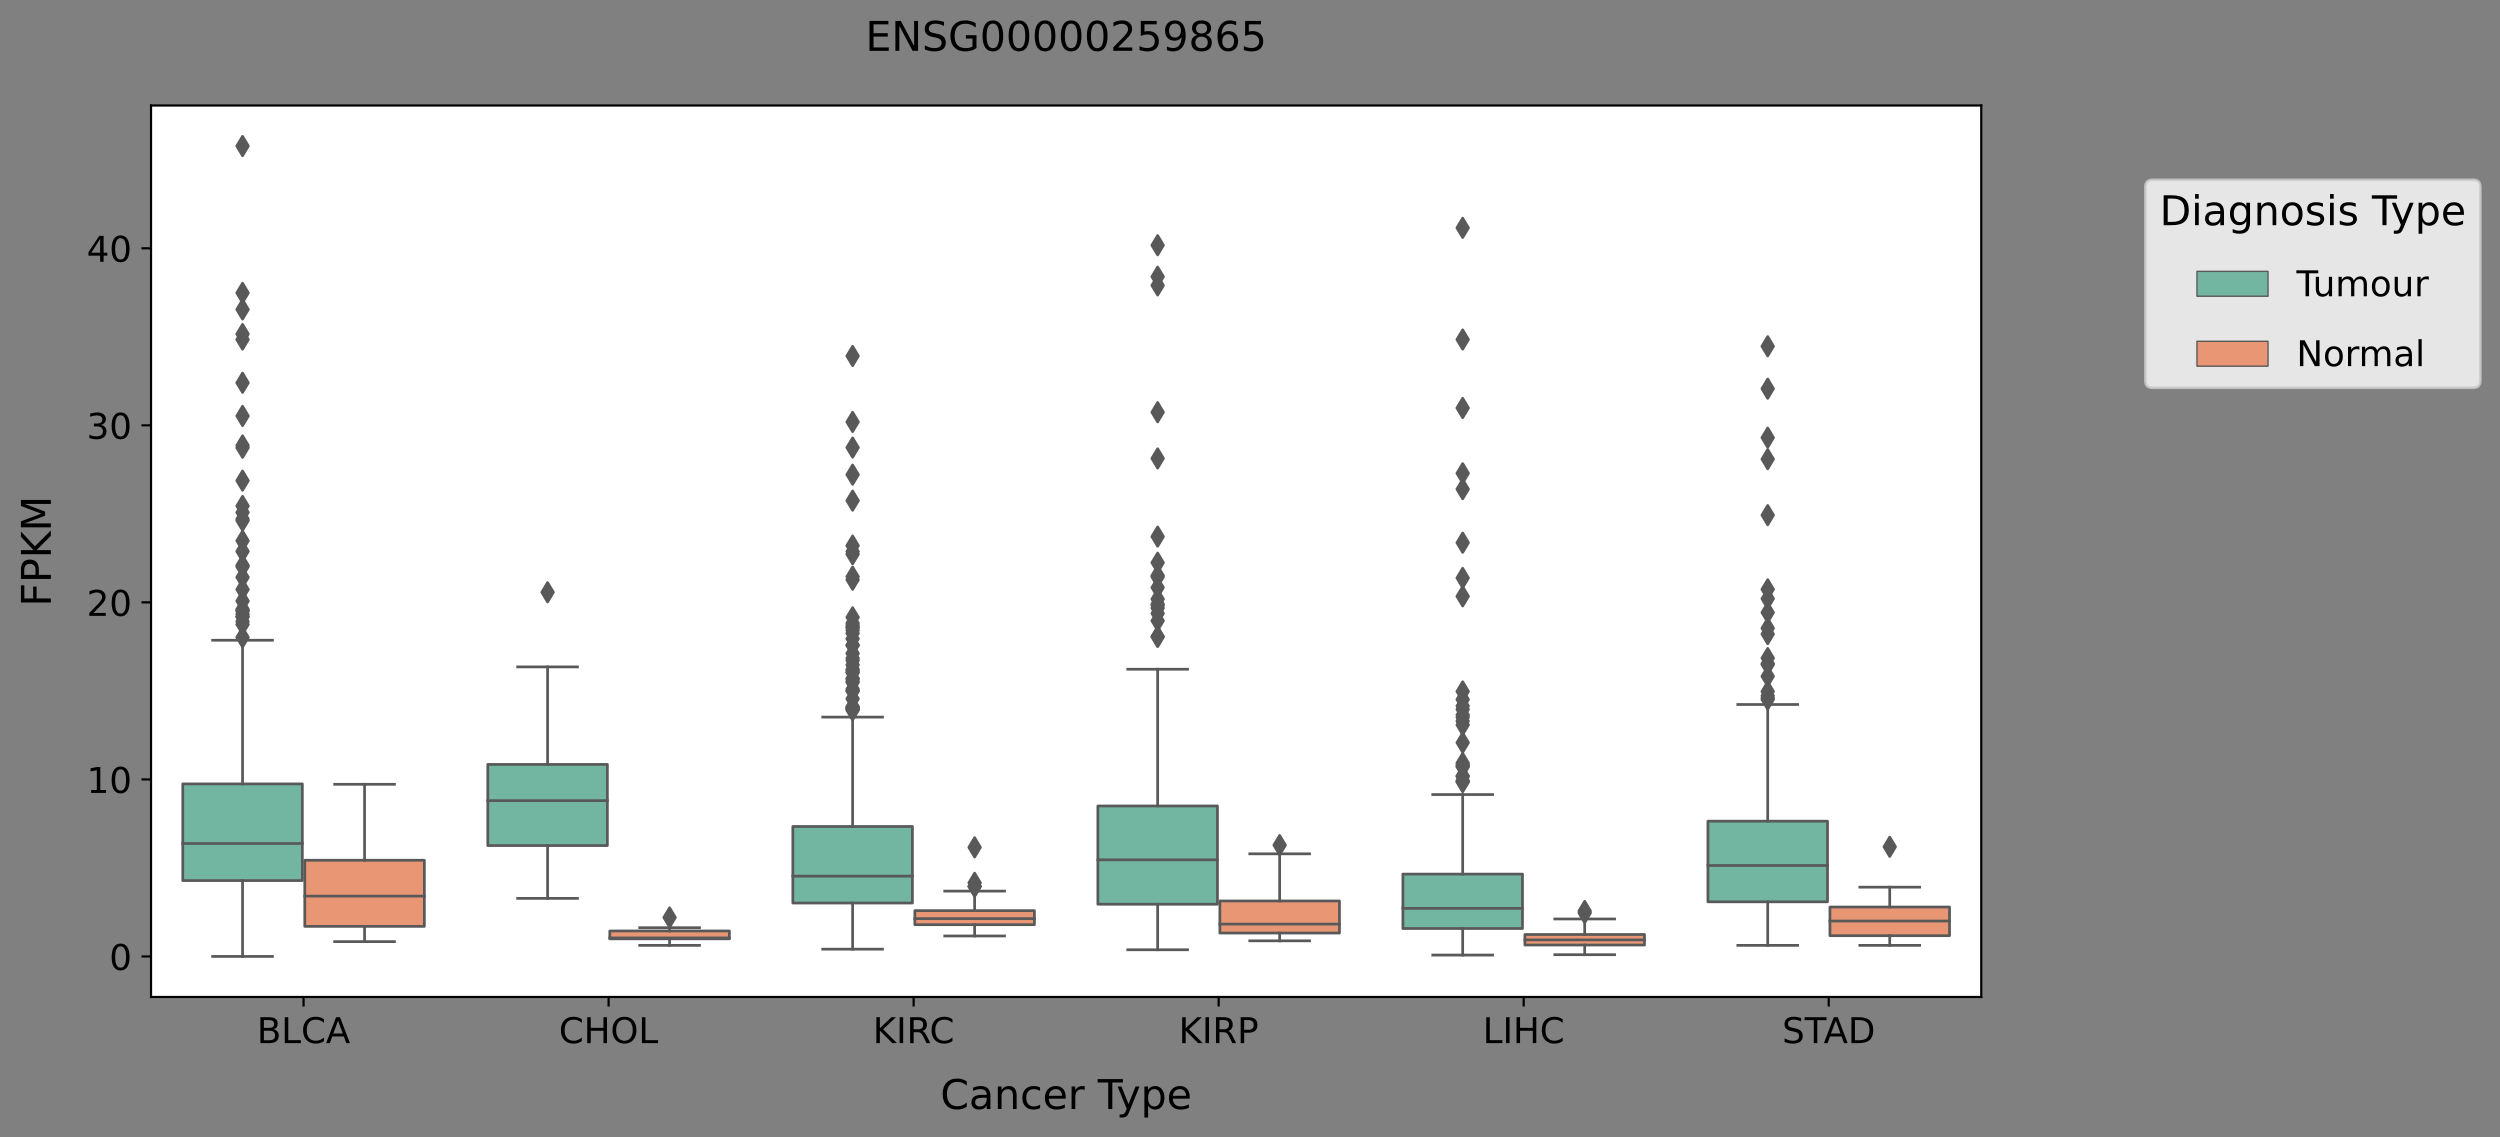 <?xml version="1.0" encoding="utf-8" standalone="no"?>
<!DOCTYPE svg PUBLIC "-//W3C//DTD SVG 1.1//EN"
  "http://www.w3.org/Graphics/SVG/1.1/DTD/svg11.dtd">
<!-- Created with matplotlib (https://matplotlib.org/) -->
<svg height="416.056pt" version="1.1" viewBox="0 0 914.655 416.056" width="914.655pt" xmlns="http://www.w3.org/2000/svg" xmlns:xlink="http://www.w3.org/1999/xlink">
 <rect x="0" y="0" width="914.655" height="416.056" fill="#808080" stroke="none"/>
 <defs>
  <style type="text/css">*{stroke-linecap:butt;stroke-linejoin:round;}</style>
 </defs>
 <g id="figure_1">
  <g id="patch_1">
   <path d="M 0 416.056 
L 914.655 416.056 
L 914.655 0 
L 0 0 
z
" style="fill:none;"/>
  </g>
  <g id="axes_1">
   <g id="patch_2">
    <path d="M 55.26 364.758 
L 724.86 364.758 
L 724.86 38.598 
L 55.26 38.598 
z
" style="fill:#ffffff;"/>
   </g>
   <g id="patch_3">
    <path clip-path="url(#pc4f418c6fc)" d="M 66.866 322.162 
L 110.613 322.162 
L 110.613 286.801 
L 66.866 286.801 
L 66.866 322.162 
z
" style="fill:#72b6a1;stroke:#595959;stroke-linejoin:miter;"/>
   </g>
   <g id="patch_4">
    <path clip-path="url(#pc4f418c6fc)" d="M 111.506 338.927 
L 155.253 338.927 
L 155.253 314.739 
L 111.506 314.739 
L 111.506 338.927 
z
" style="fill:#e99675;stroke:#595959;stroke-linejoin:miter;"/>
   </g>
   <g id="patch_5">
    <path clip-path="url(#pc4f418c6fc)" d="M 178.466 309.359 
L 222.213 309.359 
L 222.213 279.671 
L 178.466 279.671 
L 178.466 309.359 
z
" style="fill:#72b6a1;stroke:#595959;stroke-linejoin:miter;"/>
   </g>
   <g id="patch_6">
    <path clip-path="url(#pc4f418c6fc)" d="M 223.106 343.479 
L 266.853 343.479 
L 266.853 340.607 
L 223.106 340.607 
L 223.106 343.479 
z
" style="fill:#e99675;stroke:#595959;stroke-linejoin:miter;"/>
   </g>
   <g id="patch_7">
    <path clip-path="url(#pc4f418c6fc)" d="M 290.066 330.377 
L 333.813 330.377 
L 333.813 302.378 
L 290.066 302.378 
L 290.066 330.377 
z
" style="fill:#72b6a1;stroke:#595959;stroke-linejoin:miter;"/>
   </g>
   <g id="patch_8">
    <path clip-path="url(#pc4f418c6fc)" d="M 334.706 338.305 
L 378.453 338.305 
L 378.453 333.164 
L 334.706 333.164 
L 334.706 338.305 
z
" style="fill:#e99675;stroke:#595959;stroke-linejoin:miter;"/>
   </g>
   <g id="patch_9">
    <path clip-path="url(#pc4f418c6fc)" d="M 401.666 330.813 
L 445.413 330.813 
L 445.413 294.874 
L 401.666 294.874 
L 401.666 330.813 
z
" style="fill:#72b6a1;stroke:#595959;stroke-linejoin:miter;"/>
   </g>
   <g id="patch_10">
    <path clip-path="url(#pc4f418c6fc)" d="M 446.306 341.358 
L 490.053 341.358 
L 490.053 329.62 
L 446.306 329.62 
L 446.306 341.358 
z
" style="fill:#e99675;stroke:#595959;stroke-linejoin:miter;"/>
   </g>
   <g id="patch_11">
    <path clip-path="url(#pc4f418c6fc)" d="M 513.266 339.715 
L 557.013 339.715 
L 557.013 319.793 
L 513.266 319.793 
L 513.266 339.715 
z
" style="fill:#72b6a1;stroke:#595959;stroke-linejoin:miter;"/>
   </g>
   <g id="patch_12">
    <path clip-path="url(#pc4f418c6fc)" d="M 557.906 345.755 
L 601.653 345.755 
L 601.653 341.898 
L 557.906 341.898 
L 557.906 345.755 
z
" style="fill:#e99675;stroke:#595959;stroke-linejoin:miter;"/>
   </g>
   <g id="patch_13">
    <path clip-path="url(#pc4f418c6fc)" d="M 624.866 329.935 
L 668.613 329.935 
L 668.613 300.436 
L 624.866 300.436 
L 624.866 329.935 
z
" style="fill:#72b6a1;stroke:#595959;stroke-linejoin:miter;"/>
   </g>
   <g id="patch_14">
    <path clip-path="url(#pc4f418c6fc)" d="M 669.506 342.331 
L 713.253 342.331 
L 713.253 331.859 
L 669.506 331.859 
L 669.506 342.331 
z
" style="fill:#e99675;stroke:#595959;stroke-linejoin:miter;"/>
   </g>
   <g id="patch_15">
    <path clip-path="url(#pc4f418c6fc)" d="M 111.06 349.932 
L 111.06 349.932 
L 111.06 349.932 
L 111.06 349.932 
z
" style="fill:#72b6a1;stroke:#595959;stroke-linejoin:miter;stroke-width:0.5;"/>
   </g>
   <g id="patch_16">
    <path clip-path="url(#pc4f418c6fc)" d="M 111.06 349.932 
L 111.06 349.932 
L 111.06 349.932 
L 111.06 349.932 
z
" style="fill:#e99675;stroke:#595959;stroke-linejoin:miter;stroke-width:0.5;"/>
   </g>
   <g id="matplotlib.axis_1">
    <g id="xtick_1">
     <g id="line2d_1">
      <defs>
       <path d="M 0 0 
L 0 3.5 
" id="m5310a1e2f6" style="stroke:#000000;stroke-width:0.8;"/>
      </defs>
      <g>
       <use style="stroke:#000000;stroke-width:0.8;" x="111.06" xlink:href="#m5310a1e2f6" y="364.758"/>
      </g>
     </g>
     <g id="text_1">
      <!-- BLCA -->
      <g transform="translate(93.993 381.636)scale(0.13 -0.13)">
       <defs>
        <path d="M 19.672 34.812 
L 19.672 8.109 
L 35.5 8.109 
Q 43.453 8.109 47.281 11.406 
Q 51.125 14.703 51.125 21.484 
Q 51.125 28.328 47.281 31.562 
Q 43.453 34.812 35.5 34.812 
z
M 19.672 64.797 
L 19.672 42.828 
L 34.281 42.828 
Q 41.5 42.828 45.031 45.531 
Q 48.578 48.25 48.578 53.812 
Q 48.578 59.328 45.031 62.062 
Q 41.5 64.797 34.281 64.797 
z
M 9.812 72.906 
L 35.016 72.906 
Q 46.297 72.906 52.391 68.219 
Q 58.5 63.531 58.5 54.891 
Q 58.5 48.188 55.375 44.234 
Q 52.25 40.281 46.188 39.312 
Q 53.469 37.75 57.5 32.781 
Q 61.531 27.828 61.531 20.406 
Q 61.531 10.641 54.891 5.312 
Q 48.25 0 35.984 0 
L 9.812 0 
z
" id="DejaVuSans-66"/>
        <path d="M 9.812 72.906 
L 19.672 72.906 
L 19.672 8.297 
L 55.172 8.297 
L 55.172 0 
L 9.812 0 
z
" id="DejaVuSans-76"/>
        <path d="M 64.406 67.281 
L 64.406 56.891 
Q 59.422 61.531 53.781 63.812 
Q 48.141 66.109 41.797 66.109 
Q 29.297 66.109 22.656 58.469 
Q 16.016 50.828 16.016 36.375 
Q 16.016 21.969 22.656 14.328 
Q 29.297 6.688 41.797 6.688 
Q 48.141 6.688 53.781 8.984 
Q 59.422 11.281 64.406 15.922 
L 64.406 5.609 
Q 59.234 2.094 53.438 0.328 
Q 47.656 -1.422 41.219 -1.422 
Q 24.656 -1.422 15.125 8.703 
Q 5.609 18.844 5.609 36.375 
Q 5.609 53.953 15.125 64.078 
Q 24.656 74.219 41.219 74.219 
Q 47.75 74.219 53.531 72.484 
Q 59.328 70.75 64.406 67.281 
z
" id="DejaVuSans-67"/>
        <path d="M 34.188 63.188 
L 20.797 26.906 
L 47.609 26.906 
z
M 28.609 72.906 
L 39.797 72.906 
L 67.578 0 
L 57.328 0 
L 50.688 18.703 
L 17.828 18.703 
L 11.188 0 
L 0.781 0 
z
" id="DejaVuSans-65"/>
       </defs>
       <use xlink:href="#DejaVuSans-66"/>
       <use x="68.604" xlink:href="#DejaVuSans-76"/>
       <use x="124.316" xlink:href="#DejaVuSans-67"/>
       <use x="194.141" xlink:href="#DejaVuSans-65"/>
      </g>
     </g>
    </g>
    <g id="xtick_2">
     <g id="line2d_2">
      <g>
       <use style="stroke:#000000;stroke-width:0.8;" x="222.66" xlink:href="#m5310a1e2f6" y="364.758"/>
      </g>
     </g>
     <g id="text_2">
      <!-- CHOL -->
      <g transform="translate(204.494 381.636)scale(0.13 -0.13)">
       <defs>
        <path d="M 9.812 72.906 
L 19.672 72.906 
L 19.672 43.016 
L 55.516 43.016 
L 55.516 72.906 
L 65.375 72.906 
L 65.375 0 
L 55.516 0 
L 55.516 34.719 
L 19.672 34.719 
L 19.672 0 
L 9.812 0 
z
" id="DejaVuSans-72"/>
        <path d="M 39.406 66.219 
Q 28.656 66.219 22.328 58.203 
Q 16.016 50.203 16.016 36.375 
Q 16.016 22.609 22.328 14.594 
Q 28.656 6.594 39.406 6.594 
Q 50.141 6.594 56.422 14.594 
Q 62.703 22.609 62.703 36.375 
Q 62.703 50.203 56.422 58.203 
Q 50.141 66.219 39.406 66.219 
z
M 39.406 74.219 
Q 54.734 74.219 63.906 63.938 
Q 73.094 53.656 73.094 36.375 
Q 73.094 19.141 63.906 8.859 
Q 54.734 -1.422 39.406 -1.422 
Q 24.031 -1.422 14.812 8.828 
Q 5.609 19.094 5.609 36.375 
Q 5.609 53.656 14.812 63.938 
Q 24.031 74.219 39.406 74.219 
z
" id="DejaVuSans-79"/>
       </defs>
       <use xlink:href="#DejaVuSans-67"/>
       <use x="69.824" xlink:href="#DejaVuSans-72"/>
       <use x="145.02" xlink:href="#DejaVuSans-79"/>
       <use x="223.73" xlink:href="#DejaVuSans-76"/>
      </g>
     </g>
    </g>
    <g id="xtick_3">
     <g id="line2d_3">
      <g>
       <use style="stroke:#000000;stroke-width:0.8;" x="334.26" xlink:href="#m5310a1e2f6" y="364.758"/>
      </g>
     </g>
     <g id="text_3">
      <!-- KIRC -->
      <g transform="translate(319.349 381.636)scale(0.13 -0.13)">
       <defs>
        <path d="M 9.812 72.906 
L 19.672 72.906 
L 19.672 42.094 
L 52.391 72.906 
L 65.094 72.906 
L 28.906 38.922 
L 67.672 0 
L 54.688 0 
L 19.672 35.109 
L 19.672 0 
L 9.812 0 
z
" id="DejaVuSans-75"/>
        <path d="M 9.812 72.906 
L 19.672 72.906 
L 19.672 0 
L 9.812 0 
z
" id="DejaVuSans-73"/>
        <path d="M 44.391 34.188 
Q 47.562 33.109 50.562 29.594 
Q 53.562 26.078 56.594 19.922 
L 66.609 0 
L 56 0 
L 46.688 18.703 
Q 43.062 26.031 39.672 28.422 
Q 36.281 30.812 30.422 30.812 
L 19.672 30.812 
L 19.672 0 
L 9.812 0 
L 9.812 72.906 
L 32.078 72.906 
Q 44.578 72.906 50.734 67.672 
Q 56.891 62.453 56.891 51.906 
Q 56.891 45.016 53.688 40.469 
Q 50.484 35.938 44.391 34.188 
z
M 19.672 64.797 
L 19.672 38.922 
L 32.078 38.922 
Q 39.203 38.922 42.844 42.219 
Q 46.484 45.516 46.484 51.906 
Q 46.484 58.297 42.844 61.547 
Q 39.203 64.797 32.078 64.797 
z
" id="DejaVuSans-82"/>
       </defs>
       <use xlink:href="#DejaVuSans-75"/>
       <use x="65.576" xlink:href="#DejaVuSans-73"/>
       <use x="95.068" xlink:href="#DejaVuSans-82"/>
       <use x="159.551" xlink:href="#DejaVuSans-67"/>
      </g>
     </g>
    </g>
    <g id="xtick_4">
     <g id="line2d_4">
      <g>
       <use style="stroke:#000000;stroke-width:0.8;" x="445.86" xlink:href="#m5310a1e2f6" y="364.758"/>
      </g>
     </g>
     <g id="text_4">
      <!-- KIRP -->
      <g transform="translate(431.244 381.636)scale(0.13 -0.13)">
       <defs>
        <path d="M 19.672 64.797 
L 19.672 37.406 
L 32.078 37.406 
Q 38.969 37.406 42.719 40.969 
Q 46.484 44.531 46.484 51.125 
Q 46.484 57.672 42.719 61.234 
Q 38.969 64.797 32.078 64.797 
z
M 9.812 72.906 
L 32.078 72.906 
Q 44.344 72.906 50.609 67.359 
Q 56.891 61.812 56.891 51.125 
Q 56.891 40.328 50.609 34.812 
Q 44.344 29.297 32.078 29.297 
L 19.672 29.297 
L 19.672 0 
L 9.812 0 
z
" id="DejaVuSans-80"/>
       </defs>
       <use xlink:href="#DejaVuSans-75"/>
       <use x="65.576" xlink:href="#DejaVuSans-73"/>
       <use x="95.068" xlink:href="#DejaVuSans-82"/>
       <use x="164.551" xlink:href="#DejaVuSans-80"/>
      </g>
     </g>
    </g>
    <g id="xtick_5">
     <g id="line2d_5">
      <g>
       <use style="stroke:#000000;stroke-width:0.8;" x="557.46" xlink:href="#m5310a1e2f6" y="364.758"/>
      </g>
     </g>
     <g id="text_5">
      <!-- LIHC -->
      <g transform="translate(542.493 381.636)scale(0.13 -0.13)">
       <use xlink:href="#DejaVuSans-76"/>
       <use x="55.713" xlink:href="#DejaVuSans-73"/>
       <use x="85.205" xlink:href="#DejaVuSans-72"/>
       <use x="160.4" xlink:href="#DejaVuSans-67"/>
      </g>
     </g>
    </g>
    <g id="xtick_6">
     <g id="line2d_6">
      <g>
       <use style="stroke:#000000;stroke-width:0.8;" x="669.06" xlink:href="#m5310a1e2f6" y="364.758"/>
      </g>
     </g>
     <g id="text_6">
      <!-- STAD -->
      <g transform="translate(652.015 381.636)scale(0.13 -0.13)">
       <defs>
        <path d="M 53.516 70.516 
L 53.516 60.891 
Q 47.906 63.578 42.922 64.891 
Q 37.938 66.219 33.297 66.219 
Q 25.25 66.219 20.875 63.094 
Q 16.5 59.969 16.5 54.203 
Q 16.5 49.359 19.406 46.891 
Q 22.312 44.438 30.422 42.922 
L 36.375 41.703 
Q 47.406 39.594 52.656 34.297 
Q 57.906 29 57.906 20.125 
Q 57.906 9.516 50.797 4.047 
Q 43.703 -1.422 29.984 -1.422 
Q 24.812 -1.422 18.969 -0.25 
Q 13.141 0.922 6.891 3.219 
L 6.891 13.375 
Q 12.891 10.016 18.656 8.297 
Q 24.422 6.594 29.984 6.594 
Q 38.422 6.594 43.016 9.906 
Q 47.609 13.234 47.609 19.391 
Q 47.609 24.75 44.312 27.781 
Q 41.016 30.812 33.5 32.328 
L 27.484 33.5 
Q 16.453 35.688 11.516 40.375 
Q 6.594 45.062 6.594 53.422 
Q 6.594 63.094 13.406 68.656 
Q 20.219 74.219 32.172 74.219 
Q 37.312 74.219 42.625 73.281 
Q 47.953 72.359 53.516 70.516 
z
" id="DejaVuSans-83"/>
        <path d="M -0.297 72.906 
L 61.375 72.906 
L 61.375 64.594 
L 35.5 64.594 
L 35.5 0 
L 25.594 0 
L 25.594 64.594 
L -0.297 64.594 
z
" id="DejaVuSans-84"/>
        <path d="M 19.672 64.797 
L 19.672 8.109 
L 31.594 8.109 
Q 46.688 8.109 53.688 14.938 
Q 60.688 21.781 60.688 36.531 
Q 60.688 51.172 53.688 57.984 
Q 46.688 64.797 31.594 64.797 
z
M 9.812 72.906 
L 30.078 72.906 
Q 51.266 72.906 61.172 64.094 
Q 71.094 55.281 71.094 36.531 
Q 71.094 17.672 61.125 8.828 
Q 51.172 0 30.078 0 
L 9.812 0 
z
" id="DejaVuSans-68"/>
       </defs>
       <use xlink:href="#DejaVuSans-83"/>
       <use x="63.477" xlink:href="#DejaVuSans-84"/>
       <use x="116.811" xlink:href="#DejaVuSans-65"/>
       <use x="185.219" xlink:href="#DejaVuSans-68"/>
      </g>
     </g>
    </g>
    <g id="text_7">
     <!-- Cancer Type -->
     <g transform="translate(344.044 405.737)scale(0.15 -0.15)">
      <defs>
       <path d="M 34.281 27.484 
Q 23.391 27.484 19.188 25 
Q 14.984 22.516 14.984 16.5 
Q 14.984 11.719 18.141 8.906 
Q 21.297 6.109 26.703 6.109 
Q 34.188 6.109 38.703 11.406 
Q 43.219 16.703 43.219 25.484 
L 43.219 27.484 
z
M 52.203 31.203 
L 52.203 0 
L 43.219 0 
L 43.219 8.297 
Q 40.141 3.328 35.547 0.953 
Q 30.953 -1.422 24.312 -1.422 
Q 15.922 -1.422 10.953 3.297 
Q 6 8.016 6 15.922 
Q 6 25.141 12.172 29.828 
Q 18.359 34.516 30.609 34.516 
L 43.219 34.516 
L 43.219 35.406 
Q 43.219 41.609 39.141 45 
Q 35.062 48.391 27.688 48.391 
Q 23 48.391 18.547 47.266 
Q 14.109 46.141 10.016 43.891 
L 10.016 52.203 
Q 14.938 54.109 19.578 55.047 
Q 24.219 56 28.609 56 
Q 40.484 56 46.344 49.844 
Q 52.203 43.703 52.203 31.203 
z
" id="DejaVuSans-97"/>
       <path d="M 54.891 33.016 
L 54.891 0 
L 45.906 0 
L 45.906 32.719 
Q 45.906 40.484 42.875 44.328 
Q 39.844 48.188 33.797 48.188 
Q 26.516 48.188 22.312 43.547 
Q 18.109 38.922 18.109 30.906 
L 18.109 0 
L 9.078 0 
L 9.078 54.688 
L 18.109 54.688 
L 18.109 46.188 
Q 21.344 51.125 25.703 53.562 
Q 30.078 56 35.797 56 
Q 45.219 56 50.047 50.172 
Q 54.891 44.344 54.891 33.016 
z
" id="DejaVuSans-110"/>
       <path d="M 48.781 52.594 
L 48.781 44.188 
Q 44.969 46.297 41.141 47.344 
Q 37.312 48.391 33.406 48.391 
Q 24.656 48.391 19.812 42.844 
Q 14.984 37.312 14.984 27.297 
Q 14.984 17.281 19.812 11.734 
Q 24.656 6.203 33.406 6.203 
Q 37.312 6.203 41.141 7.25 
Q 44.969 8.297 48.781 10.406 
L 48.781 2.094 
Q 45.016 0.344 40.984 -0.531 
Q 36.969 -1.422 32.422 -1.422 
Q 20.062 -1.422 12.781 6.344 
Q 5.516 14.109 5.516 27.297 
Q 5.516 40.672 12.859 48.328 
Q 20.219 56 33.016 56 
Q 37.156 56 41.109 55.141 
Q 45.062 54.297 48.781 52.594 
z
" id="DejaVuSans-99"/>
       <path d="M 56.203 29.594 
L 56.203 25.203 
L 14.891 25.203 
Q 15.484 15.922 20.484 11.062 
Q 25.484 6.203 34.422 6.203 
Q 39.594 6.203 44.453 7.469 
Q 49.312 8.734 54.109 11.281 
L 54.109 2.781 
Q 49.266 0.734 44.188 -0.344 
Q 39.109 -1.422 33.891 -1.422 
Q 20.797 -1.422 13.156 6.188 
Q 5.516 13.812 5.516 26.812 
Q 5.516 40.234 12.766 48.109 
Q 20.016 56 32.328 56 
Q 43.359 56 49.781 48.891 
Q 56.203 41.797 56.203 29.594 
z
M 47.219 32.234 
Q 47.125 39.594 43.094 43.984 
Q 39.062 48.391 32.422 48.391 
Q 24.906 48.391 20.391 44.141 
Q 15.875 39.891 15.188 32.172 
z
" id="DejaVuSans-101"/>
       <path d="M 41.109 46.297 
Q 39.594 47.172 37.812 47.578 
Q 36.031 48 33.891 48 
Q 26.266 48 22.188 43.047 
Q 18.109 38.094 18.109 28.812 
L 18.109 0 
L 9.078 0 
L 9.078 54.688 
L 18.109 54.688 
L 18.109 46.188 
Q 20.953 51.172 25.484 53.578 
Q 30.031 56 36.531 56 
Q 37.453 56 38.578 55.875 
Q 39.703 55.766 41.062 55.516 
z
" id="DejaVuSans-114"/>
       <path id="DejaVuSans-32"/>
       <path d="M 32.172 -5.078 
Q 28.375 -14.844 24.75 -17.812 
Q 21.141 -20.797 15.094 -20.797 
L 7.906 -20.797 
L 7.906 -13.281 
L 13.188 -13.281 
Q 16.891 -13.281 18.938 -11.516 
Q 21 -9.766 23.484 -3.219 
L 25.094 0.875 
L 2.984 54.688 
L 12.5 54.688 
L 29.594 11.922 
L 46.688 54.688 
L 56.203 54.688 
z
" id="DejaVuSans-121"/>
       <path d="M 18.109 8.203 
L 18.109 -20.797 
L 9.078 -20.797 
L 9.078 54.688 
L 18.109 54.688 
L 18.109 46.391 
Q 20.953 51.266 25.266 53.625 
Q 29.594 56 35.594 56 
Q 45.562 56 51.781 48.094 
Q 58.016 40.188 58.016 27.297 
Q 58.016 14.406 51.781 6.484 
Q 45.562 -1.422 35.594 -1.422 
Q 29.594 -1.422 25.266 0.953 
Q 20.953 3.328 18.109 8.203 
z
M 48.688 27.297 
Q 48.688 37.203 44.609 42.844 
Q 40.531 48.484 33.406 48.484 
Q 26.266 48.484 22.188 42.844 
Q 18.109 37.203 18.109 27.297 
Q 18.109 17.391 22.188 11.75 
Q 26.266 6.109 33.406 6.109 
Q 40.531 6.109 44.609 11.75 
Q 48.688 17.391 48.688 27.297 
z
" id="DejaVuSans-112"/>
      </defs>
      <use xlink:href="#DejaVuSans-67"/>
      <use x="69.824" xlink:href="#DejaVuSans-97"/>
      <use x="131.104" xlink:href="#DejaVuSans-110"/>
      <use x="194.482" xlink:href="#DejaVuSans-99"/>
      <use x="249.463" xlink:href="#DejaVuSans-101"/>
      <use x="310.986" xlink:href="#DejaVuSans-114"/>
      <use x="352.1" xlink:href="#DejaVuSans-32"/>
      <use x="383.887" xlink:href="#DejaVuSans-84"/>
      <use x="429.346" xlink:href="#DejaVuSans-121"/>
      <use x="488.525" xlink:href="#DejaVuSans-112"/>
      <use x="552.002" xlink:href="#DejaVuSans-101"/>
     </g>
    </g>
   </g>
   <g id="matplotlib.axis_2">
    <g id="ytick_1">
     <g id="line2d_7">
      <defs>
       <path d="M 0 0 
L -3.5 0 
" id="m9b722458ce" style="stroke:#000000;stroke-width:0.8;"/>
      </defs>
      <g>
       <use style="stroke:#000000;stroke-width:0.8;" x="55.26" xlink:href="#m9b722458ce" y="349.932"/>
      </g>
     </g>
     <g id="text_8">
      <!-- 0 -->
      <g transform="translate(39.988 354.871)scale(0.13 -0.13)">
       <defs>
        <path d="M 31.781 66.406 
Q 24.172 66.406 20.328 58.906 
Q 16.5 51.422 16.5 36.375 
Q 16.5 21.391 20.328 13.891 
Q 24.172 6.391 31.781 6.391 
Q 39.453 6.391 43.281 13.891 
Q 47.125 21.391 47.125 36.375 
Q 47.125 51.422 43.281 58.906 
Q 39.453 66.406 31.781 66.406 
z
M 31.781 74.219 
Q 44.047 74.219 50.516 64.516 
Q 56.984 54.828 56.984 36.375 
Q 56.984 17.969 50.516 8.266 
Q 44.047 -1.422 31.781 -1.422 
Q 19.531 -1.422 13.062 8.266 
Q 6.594 17.969 6.594 36.375 
Q 6.594 54.828 13.062 64.516 
Q 19.531 74.219 31.781 74.219 
z
" id="DejaVuSans-48"/>
       </defs>
       <use xlink:href="#DejaVuSans-48"/>
      </g>
     </g>
    </g>
    <g id="ytick_2">
     <g id="line2d_8">
      <g>
       <use style="stroke:#000000;stroke-width:0.8;" x="55.26" xlink:href="#m9b722458ce" y="285.159"/>
      </g>
     </g>
     <g id="text_9">
      <!-- 10 -->
      <g transform="translate(31.717 290.098)scale(0.13 -0.13)">
       <defs>
        <path d="M 12.406 8.297 
L 28.516 8.297 
L 28.516 63.922 
L 10.984 60.406 
L 10.984 69.391 
L 28.422 72.906 
L 38.281 72.906 
L 38.281 8.297 
L 54.391 8.297 
L 54.391 0 
L 12.406 0 
z
" id="DejaVuSans-49"/>
       </defs>
       <use xlink:href="#DejaVuSans-49"/>
       <use x="63.623" xlink:href="#DejaVuSans-48"/>
      </g>
     </g>
    </g>
    <g id="ytick_3">
     <g id="line2d_9">
      <g>
       <use style="stroke:#000000;stroke-width:0.8;" x="55.26" xlink:href="#m9b722458ce" y="220.386"/>
      </g>
     </g>
     <g id="text_10">
      <!-- 20 -->
      <g transform="translate(31.717 225.325)scale(0.13 -0.13)">
       <defs>
        <path d="M 19.188 8.297 
L 53.609 8.297 
L 53.609 0 
L 7.328 0 
L 7.328 8.297 
Q 12.938 14.109 22.625 23.891 
Q 32.328 33.688 34.812 36.531 
Q 39.547 41.844 41.422 45.531 
Q 43.312 49.219 43.312 52.781 
Q 43.312 58.594 39.234 62.25 
Q 35.156 65.922 28.609 65.922 
Q 23.969 65.922 18.812 64.312 
Q 13.672 62.703 7.812 59.422 
L 7.812 69.391 
Q 13.766 71.781 18.938 73 
Q 24.125 74.219 28.422 74.219 
Q 39.75 74.219 46.484 68.547 
Q 53.219 62.891 53.219 53.422 
Q 53.219 48.922 51.531 44.891 
Q 49.859 40.875 45.406 35.406 
Q 44.188 33.984 37.641 27.219 
Q 31.109 20.453 19.188 8.297 
z
" id="DejaVuSans-50"/>
       </defs>
       <use xlink:href="#DejaVuSans-50"/>
       <use x="63.623" xlink:href="#DejaVuSans-48"/>
      </g>
     </g>
    </g>
    <g id="ytick_4">
     <g id="line2d_10">
      <g>
       <use style="stroke:#000000;stroke-width:0.8;" x="55.26" xlink:href="#m9b722458ce" y="155.612"/>
      </g>
     </g>
     <g id="text_11">
      <!-- 30 -->
      <g transform="translate(31.717 160.551)scale(0.13 -0.13)">
       <defs>
        <path d="M 40.578 39.312 
Q 47.656 37.797 51.625 33 
Q 55.609 28.219 55.609 21.188 
Q 55.609 10.406 48.188 4.484 
Q 40.766 -1.422 27.094 -1.422 
Q 22.516 -1.422 17.656 -0.516 
Q 12.797 0.391 7.625 2.203 
L 7.625 11.719 
Q 11.719 9.328 16.594 8.109 
Q 21.484 6.891 26.812 6.891 
Q 36.078 6.891 40.938 10.547 
Q 45.797 14.203 45.797 21.188 
Q 45.797 27.641 41.281 31.266 
Q 36.766 34.906 28.719 34.906 
L 20.219 34.906 
L 20.219 43.016 
L 29.109 43.016 
Q 36.375 43.016 40.234 45.922 
Q 44.094 48.828 44.094 54.297 
Q 44.094 59.906 40.109 62.906 
Q 36.141 65.922 28.719 65.922 
Q 24.656 65.922 20.016 65.031 
Q 15.375 64.156 9.812 62.312 
L 9.812 71.094 
Q 15.438 72.656 20.344 73.438 
Q 25.25 74.219 29.594 74.219 
Q 40.828 74.219 47.359 69.109 
Q 53.906 64.016 53.906 55.328 
Q 53.906 49.266 50.438 45.094 
Q 46.969 40.922 40.578 39.312 
z
" id="DejaVuSans-51"/>
       </defs>
       <use xlink:href="#DejaVuSans-51"/>
       <use x="63.623" xlink:href="#DejaVuSans-48"/>
      </g>
     </g>
    </g>
    <g id="ytick_5">
     <g id="line2d_11">
      <g>
       <use style="stroke:#000000;stroke-width:0.8;" x="55.26" xlink:href="#m9b722458ce" y="90.839"/>
      </g>
     </g>
     <g id="text_12">
      <!-- 40 -->
      <g transform="translate(31.717 95.778)scale(0.13 -0.13)">
       <defs>
        <path d="M 37.797 64.312 
L 12.891 25.391 
L 37.797 25.391 
z
M 35.203 72.906 
L 47.609 72.906 
L 47.609 25.391 
L 58.016 25.391 
L 58.016 17.188 
L 47.609 17.188 
L 47.609 0 
L 37.797 0 
L 37.797 17.188 
L 4.891 17.188 
L 4.891 26.703 
z
" id="DejaVuSans-52"/>
       </defs>
       <use xlink:href="#DejaVuSans-52"/>
       <use x="63.623" xlink:href="#DejaVuSans-48"/>
      </g>
     </g>
    </g>
    <g id="text_13">
     <!-- FPKM -->
     <g transform="translate(18.598 221.903)rotate(-90)scale(0.15 -0.15)">
      <defs>
       <path d="M 9.812 72.906 
L 51.703 72.906 
L 51.703 64.594 
L 19.672 64.594 
L 19.672 43.109 
L 48.578 43.109 
L 48.578 34.812 
L 19.672 34.812 
L 19.672 0 
L 9.812 0 
z
" id="DejaVuSans-70"/>
       <path d="M 9.812 72.906 
L 24.516 72.906 
L 43.109 23.297 
L 61.812 72.906 
L 76.516 72.906 
L 76.516 0 
L 66.891 0 
L 66.891 64.016 
L 48.094 14.016 
L 38.188 14.016 
L 19.391 64.016 
L 19.391 0 
L 9.812 0 
z
" id="DejaVuSans-77"/>
      </defs>
      <use xlink:href="#DejaVuSans-70"/>
      <use x="57.52" xlink:href="#DejaVuSans-80"/>
      <use x="117.822" xlink:href="#DejaVuSans-75"/>
      <use x="183.398" xlink:href="#DejaVuSans-77"/>
     </g>
    </g>
   </g>
   <g id="line2d_12">
    <path clip-path="url(#pc4f418c6fc)" d="M 88.74 322.162 
L 88.74 349.932 
" style="fill:none;stroke:#595959;stroke-linecap:square;"/>
   </g>
   <g id="line2d_13">
    <path clip-path="url(#pc4f418c6fc)" d="M 88.74 286.801 
L 88.74 234.229 
" style="fill:none;stroke:#595959;stroke-linecap:square;"/>
   </g>
   <g id="line2d_14">
    <path clip-path="url(#pc4f418c6fc)" d="M 77.803 349.932 
L 99.676 349.932 
" style="fill:none;stroke:#595959;stroke-linecap:square;"/>
   </g>
   <g id="line2d_15">
    <path clip-path="url(#pc4f418c6fc)" d="M 77.803 234.229 
L 99.676 234.229 
" style="fill:none;stroke:#595959;stroke-linecap:square;"/>
   </g>
   <g id="line2d_16">
    <defs>
     <path d="M -0 3.536 
L 2.121 0 
L -0 -3.536 
L -2.121 -0 
z
" id="m223557e671" style="stroke:#595959;stroke-linejoin:miter;"/>
    </defs>
    <g clip-path="url(#pc4f418c6fc)">
     <use style="fill:#595959;stroke:#595959;stroke-linejoin:miter;" x="88.74" xlink:href="#m223557e671" y="53.423"/>
     <use style="fill:#595959;stroke:#595959;stroke-linejoin:miter;" x="88.74" xlink:href="#m223557e671" y="107.164"/>
     <use style="fill:#595959;stroke:#595959;stroke-linejoin:miter;" x="88.74" xlink:href="#m223557e671" y="175.843"/>
     <use style="fill:#595959;stroke:#595959;stroke-linejoin:miter;" x="88.74" xlink:href="#m223557e671" y="223.606"/>
     <use style="fill:#595959;stroke:#595959;stroke-linejoin:miter;" x="88.74" xlink:href="#m223557e671" y="222.891"/>
     <use style="fill:#595959;stroke:#595959;stroke-linejoin:miter;" x="88.74" xlink:href="#m223557e671" y="225.692"/>
     <use style="fill:#595959;stroke:#595959;stroke-linejoin:miter;" x="88.74" xlink:href="#m223557e671" y="152.188"/>
     <use style="fill:#595959;stroke:#595959;stroke-linejoin:miter;" x="88.74" xlink:href="#m223557e671" y="187.475"/>
     <use style="fill:#595959;stroke:#595959;stroke-linejoin:miter;" x="88.74" xlink:href="#m223557e671" y="215.657"/>
     <use style="fill:#595959;stroke:#595959;stroke-linejoin:miter;" x="88.74" xlink:href="#m223557e671" y="189.889"/>
     <use style="fill:#595959;stroke:#595959;stroke-linejoin:miter;" x="88.74" xlink:href="#m223557e671" y="207.332"/>
     <use style="fill:#595959;stroke:#595959;stroke-linejoin:miter;" x="88.74" xlink:href="#m223557e671" y="228.44"/>
     <use style="fill:#595959;stroke:#595959;stroke-linejoin:miter;" x="88.74" xlink:href="#m223557e671" y="227.394"/>
     <use style="fill:#595959;stroke:#595959;stroke-linejoin:miter;" x="88.74" xlink:href="#m223557e671" y="206.83"/>
     <use style="fill:#595959;stroke:#595959;stroke-linejoin:miter;" x="88.74" xlink:href="#m223557e671" y="163.806"/>
     <use style="fill:#595959;stroke:#595959;stroke-linejoin:miter;" x="88.74" xlink:href="#m223557e671" y="224.653"/>
     <use style="fill:#595959;stroke:#595959;stroke-linejoin:miter;" x="88.74" xlink:href="#m223557e671" y="140.043"/>
     <use style="fill:#595959;stroke:#595959;stroke-linejoin:miter;" x="88.74" xlink:href="#m223557e671" y="197.845"/>
     <use style="fill:#595959;stroke:#595959;stroke-linejoin:miter;" x="88.74" xlink:href="#m223557e671" y="201.723"/>
     <use style="fill:#595959;stroke:#595959;stroke-linejoin:miter;" x="88.74" xlink:href="#m223557e671" y="113.215"/>
     <use style="fill:#595959;stroke:#595959;stroke-linejoin:miter;" x="88.74" xlink:href="#m223557e671" y="190.482"/>
     <use style="fill:#595959;stroke:#595959;stroke-linejoin:miter;" x="88.74" xlink:href="#m223557e671" y="223.393"/>
     <use style="fill:#595959;stroke:#595959;stroke-linejoin:miter;" x="88.74" xlink:href="#m223557e671" y="124.23"/>
     <use style="fill:#595959;stroke:#595959;stroke-linejoin:miter;" x="88.74" xlink:href="#m223557e671" y="219.871"/>
     <use style="fill:#595959;stroke:#595959;stroke-linejoin:miter;" x="88.74" xlink:href="#m223557e671" y="122.205"/>
     <use style="fill:#595959;stroke:#595959;stroke-linejoin:miter;" x="88.74" xlink:href="#m223557e671" y="162.97"/>
     <use style="fill:#595959;stroke:#595959;stroke-linejoin:miter;" x="88.74" xlink:href="#m223557e671" y="233.167"/>
     <use style="fill:#595959;stroke:#595959;stroke-linejoin:miter;" x="88.74" xlink:href="#m223557e671" y="211.213"/>
     <use style="fill:#595959;stroke:#595959;stroke-linejoin:miter;" x="88.74" xlink:href="#m223557e671" y="185.119"/>
     <use style="fill:#595959;stroke:#595959;stroke-linejoin:miter;" x="88.74" xlink:href="#m223557e671" y="225.519"/>
    </g>
   </g>
   <g id="line2d_17">
    <path clip-path="url(#pc4f418c6fc)" d="M 133.38 338.927 
L 133.38 344.503 
" style="fill:none;stroke:#595959;stroke-linecap:square;"/>
   </g>
   <g id="line2d_18">
    <path clip-path="url(#pc4f418c6fc)" d="M 133.38 314.739 
L 133.38 286.952 
" style="fill:none;stroke:#595959;stroke-linecap:square;"/>
   </g>
   <g id="line2d_19">
    <path clip-path="url(#pc4f418c6fc)" d="M 122.443 344.503 
L 144.316 344.503 
" style="fill:none;stroke:#595959;stroke-linecap:square;"/>
   </g>
   <g id="line2d_20">
    <path clip-path="url(#pc4f418c6fc)" d="M 122.443 286.952 
L 144.316 286.952 
" style="fill:none;stroke:#595959;stroke-linecap:square;"/>
   </g>
   <g id="line2d_21"/>
   <g id="line2d_22">
    <path clip-path="url(#pc4f418c6fc)" d="M 200.34 309.359 
L 200.34 328.689 
" style="fill:none;stroke:#595959;stroke-linecap:square;"/>
   </g>
   <g id="line2d_23">
    <path clip-path="url(#pc4f418c6fc)" d="M 200.34 279.671 
L 200.34 243.992 
" style="fill:none;stroke:#595959;stroke-linecap:square;"/>
   </g>
   <g id="line2d_24">
    <path clip-path="url(#pc4f418c6fc)" d="M 189.403 328.689 
L 211.276 328.689 
" style="fill:none;stroke:#595959;stroke-linecap:square;"/>
   </g>
   <g id="line2d_25">
    <path clip-path="url(#pc4f418c6fc)" d="M 189.403 243.992 
L 211.276 243.992 
" style="fill:none;stroke:#595959;stroke-linecap:square;"/>
   </g>
   <g id="line2d_26">
    <g clip-path="url(#pc4f418c6fc)">
     <use style="fill:#595959;stroke:#595959;stroke-linejoin:miter;" x="200.34" xlink:href="#m223557e671" y="216.692"/>
    </g>
   </g>
   <g id="line2d_27">
    <path clip-path="url(#pc4f418c6fc)" d="M 244.98 343.479 
L 244.98 345.88 
" style="fill:none;stroke:#595959;stroke-linecap:square;"/>
   </g>
   <g id="line2d_28">
    <path clip-path="url(#pc4f418c6fc)" d="M 244.98 340.607 
L 244.98 339.414 
" style="fill:none;stroke:#595959;stroke-linecap:square;"/>
   </g>
   <g id="line2d_29">
    <path clip-path="url(#pc4f418c6fc)" d="M 234.043 345.88 
L 255.916 345.88 
" style="fill:none;stroke:#595959;stroke-linecap:square;"/>
   </g>
   <g id="line2d_30">
    <path clip-path="url(#pc4f418c6fc)" d="M 234.043 339.414 
L 255.916 339.414 
" style="fill:none;stroke:#595959;stroke-linecap:square;"/>
   </g>
   <g id="line2d_31">
    <g clip-path="url(#pc4f418c6fc)">
     <use style="fill:#595959;stroke:#595959;stroke-linejoin:miter;" x="244.98" xlink:href="#m223557e671" y="335.669"/>
    </g>
   </g>
   <g id="line2d_32">
    <path clip-path="url(#pc4f418c6fc)" d="M 311.94 330.377 
L 311.94 347.272 
" style="fill:none;stroke:#595959;stroke-linecap:square;"/>
   </g>
   <g id="line2d_33">
    <path clip-path="url(#pc4f418c6fc)" d="M 311.94 302.378 
L 311.94 262.352 
" style="fill:none;stroke:#595959;stroke-linecap:square;"/>
   </g>
   <g id="line2d_34">
    <path clip-path="url(#pc4f418c6fc)" d="M 301.003 347.272 
L 322.876 347.272 
" style="fill:none;stroke:#595959;stroke-linecap:square;"/>
   </g>
   <g id="line2d_35">
    <path clip-path="url(#pc4f418c6fc)" d="M 301.003 262.352 
L 322.876 262.352 
" style="fill:none;stroke:#595959;stroke-linecap:square;"/>
   </g>
   <g id="line2d_36">
    <g clip-path="url(#pc4f418c6fc)">
     <use style="fill:#595959;stroke:#595959;stroke-linejoin:miter;" x="311.94" xlink:href="#m223557e671" y="249.274"/>
     <use style="fill:#595959;stroke:#595959;stroke-linejoin:miter;" x="311.94" xlink:href="#m223557e671" y="228.751"/>
     <use style="fill:#595959;stroke:#595959;stroke-linejoin:miter;" x="311.94" xlink:href="#m223557e671" y="249.644"/>
     <use style="fill:#595959;stroke:#595959;stroke-linejoin:miter;" x="311.94" xlink:href="#m223557e671" y="210.988"/>
     <use style="fill:#595959;stroke:#595959;stroke-linejoin:miter;" x="311.94" xlink:href="#m223557e671" y="252.089"/>
     <use style="fill:#595959;stroke:#595959;stroke-linejoin:miter;" x="311.94" xlink:href="#m223557e671" y="229.352"/>
     <use style="fill:#595959;stroke:#595959;stroke-linejoin:miter;" x="311.94" xlink:href="#m223557e671" y="202.755"/>
     <use style="fill:#595959;stroke:#595959;stroke-linejoin:miter;" x="311.94" xlink:href="#m223557e671" y="239.071"/>
     <use style="fill:#595959;stroke:#595959;stroke-linejoin:miter;" x="311.94" xlink:href="#m223557e671" y="248.389"/>
     <use style="fill:#595959;stroke:#595959;stroke-linejoin:miter;" x="311.94" xlink:href="#m223557e671" y="252.803"/>
     <use style="fill:#595959;stroke:#595959;stroke-linejoin:miter;" x="311.94" xlink:href="#m223557e671" y="230.657"/>
     <use style="fill:#595959;stroke:#595959;stroke-linejoin:miter;" x="311.94" xlink:href="#m223557e671" y="225.856"/>
     <use style="fill:#595959;stroke:#595959;stroke-linejoin:miter;" x="311.94" xlink:href="#m223557e671" y="201.793"/>
     <use style="fill:#595959;stroke:#595959;stroke-linejoin:miter;" x="311.94" xlink:href="#m223557e671" y="259.059"/>
     <use style="fill:#595959;stroke:#595959;stroke-linejoin:miter;" x="311.94" xlink:href="#m223557e671" y="231.701"/>
     <use style="fill:#595959;stroke:#595959;stroke-linejoin:miter;" x="311.94" xlink:href="#m223557e671" y="236.024"/>
     <use style="fill:#595959;stroke:#595959;stroke-linejoin:miter;" x="311.94" xlink:href="#m223557e671" y="233.715"/>
     <use style="fill:#595959;stroke:#595959;stroke-linejoin:miter;" x="311.94" xlink:href="#m223557e671" y="154.376"/>
     <use style="fill:#595959;stroke:#595959;stroke-linejoin:miter;" x="311.94" xlink:href="#m223557e671" y="243.263"/>
     <use style="fill:#595959;stroke:#595959;stroke-linejoin:miter;" x="311.94" xlink:href="#m223557e671" y="240.853"/>
     <use style="fill:#595959;stroke:#595959;stroke-linejoin:miter;" x="311.94" xlink:href="#m223557e671" y="259.83"/>
     <use style="fill:#595959;stroke:#595959;stroke-linejoin:miter;" x="311.94" xlink:href="#m223557e671" y="229.756"/>
     <use style="fill:#595959;stroke:#595959;stroke-linejoin:miter;" x="311.94" xlink:href="#m223557e671" y="245.136"/>
     <use style="fill:#595959;stroke:#595959;stroke-linejoin:miter;" x="311.94" xlink:href="#m223557e671" y="130.243"/>
     <use style="fill:#595959;stroke:#595959;stroke-linejoin:miter;" x="311.94" xlink:href="#m223557e671" y="173.655"/>
     <use style="fill:#595959;stroke:#595959;stroke-linejoin:miter;" x="311.94" xlink:href="#m223557e671" y="259.542"/>
     <use style="fill:#595959;stroke:#595959;stroke-linejoin:miter;" x="311.94" xlink:href="#m223557e671" y="241.646"/>
     <use style="fill:#595959;stroke:#595959;stroke-linejoin:miter;" x="311.94" xlink:href="#m223557e671" y="252.776"/>
     <use style="fill:#595959;stroke:#595959;stroke-linejoin:miter;" x="311.94" xlink:href="#m223557e671" y="199.62"/>
     <use style="fill:#595959;stroke:#595959;stroke-linejoin:miter;" x="311.94" xlink:href="#m223557e671" y="246.114"/>
     <use style="fill:#595959;stroke:#595959;stroke-linejoin:miter;" x="311.94" xlink:href="#m223557e671" y="259.098"/>
     <use style="fill:#595959;stroke:#595959;stroke-linejoin:miter;" x="311.94" xlink:href="#m223557e671" y="212.111"/>
     <use style="fill:#595959;stroke:#595959;stroke-linejoin:miter;" x="311.94" xlink:href="#m223557e671" y="244.894"/>
     <use style="fill:#595959;stroke:#595959;stroke-linejoin:miter;" x="311.94" xlink:href="#m223557e671" y="228.01"/>
     <use style="fill:#595959;stroke:#595959;stroke-linejoin:miter;" x="311.94" xlink:href="#m223557e671" y="163.754"/>
     <use style="fill:#595959;stroke:#595959;stroke-linejoin:miter;" x="311.94" xlink:href="#m223557e671" y="183.16"/>
     <use style="fill:#595959;stroke:#595959;stroke-linejoin:miter;" x="311.94" xlink:href="#m223557e671" y="255.662"/>
     <use style="fill:#595959;stroke:#595959;stroke-linejoin:miter;" x="311.94" xlink:href="#m223557e671" y="258.511"/>
     <use style="fill:#595959;stroke:#595959;stroke-linejoin:miter;" x="311.94" xlink:href="#m223557e671" y="236.123"/>
     <use style="fill:#595959;stroke:#595959;stroke-linejoin:miter;" x="311.94" xlink:href="#m223557e671" y="245.843"/>
     <use style="fill:#595959;stroke:#595959;stroke-linejoin:miter;" x="311.94" xlink:href="#m223557e671" y="258.837"/>
     <use style="fill:#595959;stroke:#595959;stroke-linejoin:miter;" x="311.94" xlink:href="#m223557e671" y="248.232"/>
    </g>
   </g>
   <g id="line2d_37">
    <path clip-path="url(#pc4f418c6fc)" d="M 356.58 338.305 
L 356.58 342.445 
" style="fill:none;stroke:#595959;stroke-linecap:square;"/>
   </g>
   <g id="line2d_38">
    <path clip-path="url(#pc4f418c6fc)" d="M 356.58 333.164 
L 356.58 326.021 
" style="fill:none;stroke:#595959;stroke-linecap:square;"/>
   </g>
   <g id="line2d_39">
    <path clip-path="url(#pc4f418c6fc)" d="M 345.643 342.445 
L 367.516 342.445 
" style="fill:none;stroke:#595959;stroke-linecap:square;"/>
   </g>
   <g id="line2d_40">
    <path clip-path="url(#pc4f418c6fc)" d="M 345.643 326.021 
L 367.516 326.021 
" style="fill:none;stroke:#595959;stroke-linecap:square;"/>
   </g>
   <g id="line2d_41">
    <g clip-path="url(#pc4f418c6fc)">
     <use style="fill:#595959;stroke:#595959;stroke-linejoin:miter;" x="356.58" xlink:href="#m223557e671" y="310.012"/>
     <use style="fill:#595959;stroke:#595959;stroke-linejoin:miter;" x="356.58" xlink:href="#m223557e671" y="324.339"/>
     <use style="fill:#595959;stroke:#595959;stroke-linejoin:miter;" x="356.58" xlink:href="#m223557e671" y="322.99"/>
     <use style="fill:#595959;stroke:#595959;stroke-linejoin:miter;" x="356.58" xlink:href="#m223557e671" y="324.287"/>
    </g>
   </g>
   <g id="line2d_42">
    <path clip-path="url(#pc4f418c6fc)" d="M 423.54 330.813 
L 423.54 347.473 
" style="fill:none;stroke:#595959;stroke-linecap:square;"/>
   </g>
   <g id="line2d_43">
    <path clip-path="url(#pc4f418c6fc)" d="M 423.54 294.874 
L 423.54 244.841 
" style="fill:none;stroke:#595959;stroke-linecap:square;"/>
   </g>
   <g id="line2d_44">
    <path clip-path="url(#pc4f418c6fc)" d="M 412.603 347.473 
L 434.476 347.473 
" style="fill:none;stroke:#595959;stroke-linecap:square;"/>
   </g>
   <g id="line2d_45">
    <path clip-path="url(#pc4f418c6fc)" d="M 412.603 244.841 
L 434.476 244.841 
" style="fill:none;stroke:#595959;stroke-linecap:square;"/>
   </g>
   <g id="line2d_46">
    <g clip-path="url(#pc4f418c6fc)">
     <use style="fill:#595959;stroke:#595959;stroke-linejoin:miter;" x="423.54" xlink:href="#m223557e671" y="222.467"/>
     <use style="fill:#595959;stroke:#595959;stroke-linejoin:miter;" x="423.54" xlink:href="#m223557e671" y="196.316"/>
     <use style="fill:#595959;stroke:#595959;stroke-linejoin:miter;" x="423.54" xlink:href="#m223557e671" y="219.193"/>
     <use style="fill:#595959;stroke:#595959;stroke-linejoin:miter;" x="423.54" xlink:href="#m223557e671" y="167.714"/>
     <use style="fill:#595959;stroke:#595959;stroke-linejoin:miter;" x="423.54" xlink:href="#m223557e671" y="220.998"/>
     <use style="fill:#595959;stroke:#595959;stroke-linejoin:miter;" x="423.54" xlink:href="#m223557e671" y="211.073"/>
     <use style="fill:#595959;stroke:#595959;stroke-linejoin:miter;" x="423.54" xlink:href="#m223557e671" y="233.015"/>
     <use style="fill:#595959;stroke:#595959;stroke-linejoin:miter;" x="423.54" xlink:href="#m223557e671" y="210.588"/>
     <use style="fill:#595959;stroke:#595959;stroke-linejoin:miter;" x="423.54" xlink:href="#m223557e671" y="150.812"/>
     <use style="fill:#595959;stroke:#595959;stroke-linejoin:miter;" x="423.54" xlink:href="#m223557e671" y="232.893"/>
     <use style="fill:#595959;stroke:#595959;stroke-linejoin:miter;" x="423.54" xlink:href="#m223557e671" y="89.723"/>
     <use style="fill:#595959;stroke:#595959;stroke-linejoin:miter;" x="423.54" xlink:href="#m223557e671" y="205.859"/>
     <use style="fill:#595959;stroke:#595959;stroke-linejoin:miter;" x="423.54" xlink:href="#m223557e671" y="214.956"/>
     <use style="fill:#595959;stroke:#595959;stroke-linejoin:miter;" x="423.54" xlink:href="#m223557e671" y="221.449"/>
     <use style="fill:#595959;stroke:#595959;stroke-linejoin:miter;" x="423.54" xlink:href="#m223557e671" y="104.421"/>
     <use style="fill:#595959;stroke:#595959;stroke-linejoin:miter;" x="423.54" xlink:href="#m223557e671" y="224.428"/>
     <use style="fill:#595959;stroke:#595959;stroke-linejoin:miter;" x="423.54" xlink:href="#m223557e671" y="101.234"/>
     <use style="fill:#595959;stroke:#595959;stroke-linejoin:miter;" x="423.54" xlink:href="#m223557e671" y="227.106"/>
    </g>
   </g>
   <g id="line2d_47">
    <path clip-path="url(#pc4f418c6fc)" d="M 468.18 341.358 
L 468.18 344.212 
" style="fill:none;stroke:#595959;stroke-linecap:square;"/>
   </g>
   <g id="line2d_48">
    <path clip-path="url(#pc4f418c6fc)" d="M 468.18 329.62 
L 468.18 312.383 
" style="fill:none;stroke:#595959;stroke-linecap:square;"/>
   </g>
   <g id="line2d_49">
    <path clip-path="url(#pc4f418c6fc)" d="M 457.243 344.212 
L 479.116 344.212 
" style="fill:none;stroke:#595959;stroke-linecap:square;"/>
   </g>
   <g id="line2d_50">
    <path clip-path="url(#pc4f418c6fc)" d="M 457.243 312.383 
L 479.116 312.383 
" style="fill:none;stroke:#595959;stroke-linecap:square;"/>
   </g>
   <g id="line2d_51">
    <g clip-path="url(#pc4f418c6fc)">
     <use style="fill:#595959;stroke:#595959;stroke-linejoin:miter;" x="468.18" xlink:href="#m223557e671" y="309.195"/>
    </g>
   </g>
   <g id="line2d_52">
    <path clip-path="url(#pc4f418c6fc)" d="M 535.14 339.715 
L 535.14 349.423 
" style="fill:none;stroke:#595959;stroke-linecap:square;"/>
   </g>
   <g id="line2d_53">
    <path clip-path="url(#pc4f418c6fc)" d="M 535.14 319.793 
L 535.14 290.693 
" style="fill:none;stroke:#595959;stroke-linecap:square;"/>
   </g>
   <g id="line2d_54">
    <path clip-path="url(#pc4f418c6fc)" d="M 524.203 349.423 
L 546.076 349.423 
" style="fill:none;stroke:#595959;stroke-linecap:square;"/>
   </g>
   <g id="line2d_55">
    <path clip-path="url(#pc4f418c6fc)" d="M 524.203 290.693 
L 546.076 290.693 
" style="fill:none;stroke:#595959;stroke-linecap:square;"/>
   </g>
   <g id="line2d_56">
    <g clip-path="url(#pc4f418c6fc)">
     <use style="fill:#595959;stroke:#595959;stroke-linejoin:miter;" x="535.14" xlink:href="#m223557e671" y="173.151"/>
     <use style="fill:#595959;stroke:#595959;stroke-linejoin:miter;" x="535.14" xlink:href="#m223557e671" y="198.556"/>
     <use style="fill:#595959;stroke:#595959;stroke-linejoin:miter;" x="535.14" xlink:href="#m223557e671" y="286.111"/>
     <use style="fill:#595959;stroke:#595959;stroke-linejoin:miter;" x="535.14" xlink:href="#m223557e671" y="259.549"/>
     <use style="fill:#595959;stroke:#595959;stroke-linejoin:miter;" x="535.14" xlink:href="#m223557e671" y="265.22"/>
     <use style="fill:#595959;stroke:#595959;stroke-linejoin:miter;" x="535.14" xlink:href="#m223557e671" y="124.217"/>
     <use style="fill:#595959;stroke:#595959;stroke-linejoin:miter;" x="535.14" xlink:href="#m223557e671" y="252.974"/>
     <use style="fill:#595959;stroke:#595959;stroke-linejoin:miter;" x="535.14" xlink:href="#m223557e671" y="178.956"/>
     <use style="fill:#595959;stroke:#595959;stroke-linejoin:miter;" x="535.14" xlink:href="#m223557e671" y="258.302"/>
     <use style="fill:#595959;stroke:#595959;stroke-linejoin:miter;" x="535.14" xlink:href="#m223557e671" y="279.156"/>
     <use style="fill:#595959;stroke:#595959;stroke-linejoin:miter;" x="535.14" xlink:href="#m223557e671" y="283.923"/>
     <use style="fill:#595959;stroke:#595959;stroke-linejoin:miter;" x="535.14" xlink:href="#m223557e671" y="280.585"/>
     <use style="fill:#595959;stroke:#595959;stroke-linejoin:miter;" x="535.14" xlink:href="#m223557e671" y="262.457"/>
     <use style="fill:#595959;stroke:#595959;stroke-linejoin:miter;" x="535.14" xlink:href="#m223557e671" y="285.958"/>
     <use style="fill:#595959;stroke:#595959;stroke-linejoin:miter;" x="535.14" xlink:href="#m223557e671" y="285.603"/>
     <use style="fill:#595959;stroke:#595959;stroke-linejoin:miter;" x="535.14" xlink:href="#m223557e671" y="284.061"/>
     <use style="fill:#595959;stroke:#595959;stroke-linejoin:miter;" x="535.14" xlink:href="#m223557e671" y="255.927"/>
     <use style="fill:#595959;stroke:#595959;stroke-linejoin:miter;" x="535.14" xlink:href="#m223557e671" y="271.707"/>
     <use style="fill:#595959;stroke:#595959;stroke-linejoin:miter;" x="535.14" xlink:href="#m223557e671" y="279.789"/>
     <use style="fill:#595959;stroke:#595959;stroke-linejoin:miter;" x="535.14" xlink:href="#m223557e671" y="149.266"/>
     <use style="fill:#595959;stroke:#595959;stroke-linejoin:miter;" x="535.14" xlink:href="#m223557e671" y="261.596"/>
     <use style="fill:#595959;stroke:#595959;stroke-linejoin:miter;" x="535.14" xlink:href="#m223557e671" y="280.194"/>
     <use style="fill:#595959;stroke:#595959;stroke-linejoin:miter;" x="535.14" xlink:href="#m223557e671" y="218.173"/>
     <use style="fill:#595959;stroke:#595959;stroke-linejoin:miter;" x="535.14" xlink:href="#m223557e671" y="211.447"/>
     <use style="fill:#595959;stroke:#595959;stroke-linejoin:miter;" x="535.14" xlink:href="#m223557e671" y="263.806"/>
     <use style="fill:#595959;stroke:#595959;stroke-linejoin:miter;" x="535.14" xlink:href="#m223557e671" y="83.357"/>
    </g>
   </g>
   <g id="line2d_57">
    <path clip-path="url(#pc4f418c6fc)" d="M 579.78 345.755 
L 579.78 349.294 
" style="fill:none;stroke:#595959;stroke-linecap:square;"/>
   </g>
   <g id="line2d_58">
    <path clip-path="url(#pc4f418c6fc)" d="M 579.78 341.898 
L 579.78 336.206 
" style="fill:none;stroke:#595959;stroke-linecap:square;"/>
   </g>
   <g id="line2d_59">
    <path clip-path="url(#pc4f418c6fc)" d="M 568.843 349.294 
L 590.716 349.294 
" style="fill:none;stroke:#595959;stroke-linecap:square;"/>
   </g>
   <g id="line2d_60">
    <path clip-path="url(#pc4f418c6fc)" d="M 568.843 336.206 
L 590.716 336.206 
" style="fill:none;stroke:#595959;stroke-linecap:square;"/>
   </g>
   <g id="line2d_61">
    <g clip-path="url(#pc4f418c6fc)">
     <use style="fill:#595959;stroke:#595959;stroke-linejoin:miter;" x="579.78" xlink:href="#m223557e671" y="334.023"/>
     <use style="fill:#595959;stroke:#595959;stroke-linejoin:miter;" x="579.78" xlink:href="#m223557e671" y="333.29"/>
    </g>
   </g>
   <g id="line2d_62">
    <path clip-path="url(#pc4f418c6fc)" d="M 646.74 329.935 
L 646.74 345.88 
" style="fill:none;stroke:#595959;stroke-linecap:square;"/>
   </g>
   <g id="line2d_63">
    <path clip-path="url(#pc4f418c6fc)" d="M 646.74 300.436 
L 646.74 257.761 
" style="fill:none;stroke:#595959;stroke-linecap:square;"/>
   </g>
   <g id="line2d_64">
    <path clip-path="url(#pc4f418c6fc)" d="M 635.803 345.88 
L 657.676 345.88 
" style="fill:none;stroke:#595959;stroke-linecap:square;"/>
   </g>
   <g id="line2d_65">
    <path clip-path="url(#pc4f418c6fc)" d="M 635.803 257.761 
L 657.676 257.761 
" style="fill:none;stroke:#595959;stroke-linecap:square;"/>
   </g>
   <g id="line2d_66">
    <g clip-path="url(#pc4f418c6fc)">
     <use style="fill:#595959;stroke:#595959;stroke-linejoin:miter;" x="646.74" xlink:href="#m223557e671" y="243.139"/>
     <use style="fill:#595959;stroke:#595959;stroke-linejoin:miter;" x="646.74" xlink:href="#m223557e671" y="231.993"/>
     <use style="fill:#595959;stroke:#595959;stroke-linejoin:miter;" x="646.74" xlink:href="#m223557e671" y="229.831"/>
     <use style="fill:#595959;stroke:#595959;stroke-linejoin:miter;" x="646.74" xlink:href="#m223557e671" y="247.434"/>
     <use style="fill:#595959;stroke:#595959;stroke-linejoin:miter;" x="646.74" xlink:href="#m223557e671" y="224.09"/>
     <use style="fill:#595959;stroke:#595959;stroke-linejoin:miter;" x="646.74" xlink:href="#m223557e671" y="255.384"/>
     <use style="fill:#595959;stroke:#595959;stroke-linejoin:miter;" x="646.74" xlink:href="#m223557e671" y="240.776"/>
     <use style="fill:#595959;stroke:#595959;stroke-linejoin:miter;" x="646.74" xlink:href="#m223557e671" y="126.68"/>
     <use style="fill:#595959;stroke:#595959;stroke-linejoin:miter;" x="646.74" xlink:href="#m223557e671" y="219.038"/>
     <use style="fill:#595959;stroke:#595959;stroke-linejoin:miter;" x="646.74" xlink:href="#m223557e671" y="167.975"/>
     <use style="fill:#595959;stroke:#595959;stroke-linejoin:miter;" x="646.74" xlink:href="#m223557e671" y="254.552"/>
     <use style="fill:#595959;stroke:#595959;stroke-linejoin:miter;" x="646.74" xlink:href="#m223557e671" y="255.906"/>
     <use style="fill:#595959;stroke:#595959;stroke-linejoin:miter;" x="646.74" xlink:href="#m223557e671" y="252.986"/>
     <use style="fill:#595959;stroke:#595959;stroke-linejoin:miter;" x="646.74" xlink:href="#m223557e671" y="188.462"/>
     <use style="fill:#595959;stroke:#595959;stroke-linejoin:miter;" x="646.74" xlink:href="#m223557e671" y="215.615"/>
     <use style="fill:#595959;stroke:#595959;stroke-linejoin:miter;" x="646.74" xlink:href="#m223557e671" y="160.125"/>
     <use style="fill:#595959;stroke:#595959;stroke-linejoin:miter;" x="646.74" xlink:href="#m223557e671" y="142.203"/>
     <use style="fill:#595959;stroke:#595959;stroke-linejoin:miter;" x="646.74" xlink:href="#m223557e671" y="242.818"/>
    </g>
   </g>
   <g id="line2d_67">
    <path clip-path="url(#pc4f418c6fc)" d="M 691.38 342.331 
L 691.38 345.877 
" style="fill:none;stroke:#595959;stroke-linecap:square;"/>
   </g>
   <g id="line2d_68">
    <path clip-path="url(#pc4f418c6fc)" d="M 691.38 331.859 
L 691.38 324.572 
" style="fill:none;stroke:#595959;stroke-linecap:square;"/>
   </g>
   <g id="line2d_69">
    <path clip-path="url(#pc4f418c6fc)" d="M 680.443 345.877 
L 702.316 345.877 
" style="fill:none;stroke:#595959;stroke-linecap:square;"/>
   </g>
   <g id="line2d_70">
    <path clip-path="url(#pc4f418c6fc)" d="M 680.443 324.572 
L 702.316 324.572 
" style="fill:none;stroke:#595959;stroke-linecap:square;"/>
   </g>
   <g id="line2d_71">
    <g clip-path="url(#pc4f418c6fc)">
     <use style="fill:#595959;stroke:#595959;stroke-linejoin:miter;" x="691.38" xlink:href="#m223557e671" y="309.81"/>
    </g>
   </g>
   <g id="line2d_72">
    <path clip-path="url(#pc4f418c6fc)" d="M 66.866 308.603 
L 110.613 308.603 
" style="fill:none;stroke:#595959;stroke-linecap:square;"/>
   </g>
   <g id="line2d_73">
    <path clip-path="url(#pc4f418c6fc)" d="M 111.506 327.84 
L 155.253 327.84 
" style="fill:none;stroke:#595959;stroke-linecap:square;"/>
   </g>
   <g id="line2d_74">
    <path clip-path="url(#pc4f418c6fc)" d="M 178.466 292.92 
L 222.213 292.92 
" style="fill:none;stroke:#595959;stroke-linecap:square;"/>
   </g>
   <g id="line2d_75">
    <path clip-path="url(#pc4f418c6fc)" d="M 223.106 343.131 
L 266.853 343.131 
" style="fill:none;stroke:#595959;stroke-linecap:square;"/>
   </g>
   <g id="line2d_76">
    <path clip-path="url(#pc4f418c6fc)" d="M 290.066 320.544 
L 333.813 320.544 
" style="fill:none;stroke:#595959;stroke-linecap:square;"/>
   </g>
   <g id="line2d_77">
    <path clip-path="url(#pc4f418c6fc)" d="M 334.706 336.087 
L 378.453 336.087 
" style="fill:none;stroke:#595959;stroke-linecap:square;"/>
   </g>
   <g id="line2d_78">
    <path clip-path="url(#pc4f418c6fc)" d="M 401.666 314.583 
L 445.413 314.583 
" style="fill:none;stroke:#595959;stroke-linecap:square;"/>
   </g>
   <g id="line2d_79">
    <path clip-path="url(#pc4f418c6fc)" d="M 446.306 338.088 
L 490.053 338.088 
" style="fill:none;stroke:#595959;stroke-linecap:square;"/>
   </g>
   <g id="line2d_80">
    <path clip-path="url(#pc4f418c6fc)" d="M 513.266 332.33 
L 557.013 332.33 
" style="fill:none;stroke:#595959;stroke-linecap:square;"/>
   </g>
   <g id="line2d_81">
    <path clip-path="url(#pc4f418c6fc)" d="M 557.906 343.882 
L 601.653 343.882 
" style="fill:none;stroke:#595959;stroke-linecap:square;"/>
   </g>
   <g id="line2d_82">
    <path clip-path="url(#pc4f418c6fc)" d="M 624.866 316.652 
L 668.613 316.652 
" style="fill:none;stroke:#595959;stroke-linecap:square;"/>
   </g>
   <g id="line2d_83">
    <path clip-path="url(#pc4f418c6fc)" d="M 669.506 336.971 
L 713.253 336.971 
" style="fill:none;stroke:#595959;stroke-linecap:square;"/>
   </g>
   <g id="patch_17">
    <path d="M 55.26 364.758 
L 55.26 38.598 
" style="fill:none;stroke:#000000;stroke-linecap:square;stroke-linejoin:miter;stroke-width:0.8;"/>
   </g>
   <g id="patch_18">
    <path d="M 724.86 364.758 
L 724.86 38.598 
" style="fill:none;stroke:#000000;stroke-linecap:square;stroke-linejoin:miter;stroke-width:0.8;"/>
   </g>
   <g id="patch_19">
    <path d="M 55.26 364.758 
L 724.86 364.758 
" style="fill:none;stroke:#000000;stroke-linecap:square;stroke-linejoin:miter;stroke-width:0.8;"/>
   </g>
   <g id="patch_20">
    <path d="M 55.26 38.598 
L 724.86 38.598 
" style="fill:none;stroke:#000000;stroke-linecap:square;stroke-linejoin:miter;stroke-width:0.8;"/>
   </g>
   <g id="text_14">
    <!-- ENSG00000259865 -->
    <g transform="translate(316.646 18.598)scale(0.15 -0.15)">
     <defs>
      <path d="M 9.812 72.906 
L 55.906 72.906 
L 55.906 64.594 
L 19.672 64.594 
L 19.672 43.016 
L 54.391 43.016 
L 54.391 34.719 
L 19.672 34.719 
L 19.672 8.297 
L 56.781 8.297 
L 56.781 0 
L 9.812 0 
z
" id="DejaVuSans-69"/>
      <path d="M 9.812 72.906 
L 23.094 72.906 
L 55.422 11.922 
L 55.422 72.906 
L 64.984 72.906 
L 64.984 0 
L 51.703 0 
L 19.391 60.984 
L 19.391 0 
L 9.812 0 
z
" id="DejaVuSans-78"/>
      <path d="M 59.516 10.406 
L 59.516 29.984 
L 43.406 29.984 
L 43.406 38.094 
L 69.281 38.094 
L 69.281 6.781 
Q 63.578 2.734 56.688 0.656 
Q 49.812 -1.422 42 -1.422 
Q 24.906 -1.422 15.25 8.562 
Q 5.609 18.562 5.609 36.375 
Q 5.609 54.25 15.25 64.234 
Q 24.906 74.219 42 74.219 
Q 49.125 74.219 55.547 72.453 
Q 61.969 70.703 67.391 67.281 
L 67.391 56.781 
Q 61.922 61.422 55.766 63.766 
Q 49.609 66.109 42.828 66.109 
Q 29.438 66.109 22.719 58.641 
Q 16.016 51.172 16.016 36.375 
Q 16.016 21.625 22.719 14.156 
Q 29.438 6.688 42.828 6.688 
Q 48.047 6.688 52.141 7.594 
Q 56.25 8.5 59.516 10.406 
z
" id="DejaVuSans-71"/>
      <path d="M 10.797 72.906 
L 49.516 72.906 
L 49.516 64.594 
L 19.828 64.594 
L 19.828 46.734 
Q 21.969 47.469 24.109 47.828 
Q 26.266 48.188 28.422 48.188 
Q 40.625 48.188 47.75 41.5 
Q 54.891 34.812 54.891 23.391 
Q 54.891 11.625 47.562 5.094 
Q 40.234 -1.422 26.906 -1.422 
Q 22.312 -1.422 17.547 -0.641 
Q 12.797 0.141 7.719 1.703 
L 7.719 11.625 
Q 12.109 9.234 16.797 8.062 
Q 21.484 6.891 26.703 6.891 
Q 35.156 6.891 40.078 11.328 
Q 45.016 15.766 45.016 23.391 
Q 45.016 31 40.078 35.438 
Q 35.156 39.891 26.703 39.891 
Q 22.75 39.891 18.812 39.016 
Q 14.891 38.141 10.797 36.281 
z
" id="DejaVuSans-53"/>
      <path d="M 10.984 1.516 
L 10.984 10.5 
Q 14.703 8.734 18.5 7.812 
Q 22.312 6.891 25.984 6.891 
Q 35.75 6.891 40.891 13.453 
Q 46.047 20.016 46.781 33.406 
Q 43.953 29.203 39.594 26.953 
Q 35.25 24.703 29.984 24.703 
Q 19.047 24.703 12.672 31.312 
Q 6.297 37.938 6.297 49.422 
Q 6.297 60.641 12.938 67.422 
Q 19.578 74.219 30.609 74.219 
Q 43.266 74.219 49.922 64.516 
Q 56.594 54.828 56.594 36.375 
Q 56.594 19.141 48.406 8.859 
Q 40.234 -1.422 26.422 -1.422 
Q 22.703 -1.422 18.891 -0.688 
Q 15.094 0.047 10.984 1.516 
z
M 30.609 32.422 
Q 37.25 32.422 41.125 36.953 
Q 45.016 41.5 45.016 49.422 
Q 45.016 57.281 41.125 61.844 
Q 37.25 66.406 30.609 66.406 
Q 23.969 66.406 20.094 61.844 
Q 16.219 57.281 16.219 49.422 
Q 16.219 41.5 20.094 36.953 
Q 23.969 32.422 30.609 32.422 
z
" id="DejaVuSans-57"/>
      <path d="M 31.781 34.625 
Q 24.75 34.625 20.719 30.859 
Q 16.703 27.094 16.703 20.516 
Q 16.703 13.922 20.719 10.156 
Q 24.75 6.391 31.781 6.391 
Q 38.812 6.391 42.859 10.172 
Q 46.922 13.969 46.922 20.516 
Q 46.922 27.094 42.891 30.859 
Q 38.875 34.625 31.781 34.625 
z
M 21.922 38.812 
Q 15.578 40.375 12.031 44.719 
Q 8.5 49.078 8.5 55.328 
Q 8.5 64.062 14.719 69.141 
Q 20.953 74.219 31.781 74.219 
Q 42.672 74.219 48.875 69.141 
Q 55.078 64.062 55.078 55.328 
Q 55.078 49.078 51.531 44.719 
Q 48 40.375 41.703 38.812 
Q 48.828 37.156 52.797 32.312 
Q 56.781 27.484 56.781 20.516 
Q 56.781 9.906 50.312 4.234 
Q 43.844 -1.422 31.781 -1.422 
Q 19.734 -1.422 13.25 4.234 
Q 6.781 9.906 6.781 20.516 
Q 6.781 27.484 10.781 32.312 
Q 14.797 37.156 21.922 38.812 
z
M 18.312 54.391 
Q 18.312 48.734 21.844 45.562 
Q 25.391 42.391 31.781 42.391 
Q 38.141 42.391 41.719 45.562 
Q 45.312 48.734 45.312 54.391 
Q 45.312 60.062 41.719 63.234 
Q 38.141 66.406 31.781 66.406 
Q 25.391 66.406 21.844 63.234 
Q 18.312 60.062 18.312 54.391 
z
" id="DejaVuSans-56"/>
      <path d="M 33.016 40.375 
Q 26.375 40.375 22.484 35.828 
Q 18.609 31.297 18.609 23.391 
Q 18.609 15.531 22.484 10.953 
Q 26.375 6.391 33.016 6.391 
Q 39.656 6.391 43.531 10.953 
Q 47.406 15.531 47.406 23.391 
Q 47.406 31.297 43.531 35.828 
Q 39.656 40.375 33.016 40.375 
z
M 52.594 71.297 
L 52.594 62.312 
Q 48.875 64.062 45.094 64.984 
Q 41.312 65.922 37.594 65.922 
Q 27.828 65.922 22.672 59.328 
Q 17.531 52.734 16.797 39.406 
Q 19.672 43.656 24.016 45.922 
Q 28.375 48.188 33.594 48.188 
Q 44.578 48.188 50.953 41.516 
Q 57.328 34.859 57.328 23.391 
Q 57.328 12.156 50.688 5.359 
Q 44.047 -1.422 33.016 -1.422 
Q 20.359 -1.422 13.672 8.266 
Q 6.984 17.969 6.984 36.375 
Q 6.984 53.656 15.188 63.938 
Q 23.391 74.219 37.203 74.219 
Q 40.922 74.219 44.703 73.484 
Q 48.484 72.75 52.594 71.297 
z
" id="DejaVuSans-54"/>
     </defs>
     <use xlink:href="#DejaVuSans-69"/>
     <use x="63.184" xlink:href="#DejaVuSans-78"/>
     <use x="137.988" xlink:href="#DejaVuSans-83"/>
     <use x="201.465" xlink:href="#DejaVuSans-71"/>
     <use x="278.955" xlink:href="#DejaVuSans-48"/>
     <use x="342.578" xlink:href="#DejaVuSans-48"/>
     <use x="406.201" xlink:href="#DejaVuSans-48"/>
     <use x="469.824" xlink:href="#DejaVuSans-48"/>
     <use x="533.447" xlink:href="#DejaVuSans-48"/>
     <use x="597.07" xlink:href="#DejaVuSans-50"/>
     <use x="660.693" xlink:href="#DejaVuSans-53"/>
     <use x="724.316" xlink:href="#DejaVuSans-57"/>
     <use x="787.939" xlink:href="#DejaVuSans-56"/>
     <use x="851.562" xlink:href="#DejaVuSans-54"/>
     <use x="915.186" xlink:href="#DejaVuSans-53"/>
    </g>
   </g>
   <g id="legend_1">
    <g id="patch_21">
     <path d="M 787.528 141.87 
L 904.855 141.87 
Q 907.455 141.87 907.455 139.27 
L 907.455 68.389 
Q 907.455 65.79 904.855 65.79 
L 787.528 65.79 
Q 784.928 65.79 784.928 68.389 
L 784.928 139.27 
Q 784.928 141.87 787.528 141.87 
z
" style="fill:#ffffff;opacity:0.8;stroke:#cccccc;stroke-linejoin:miter;"/>
    </g>
    <g id="text_15">
     <!-- Diagnosis Type -->
     <g transform="translate(790.128 82.387)scale(0.15 -0.15)">
      <defs>
       <path d="M 9.422 54.688 
L 18.406 54.688 
L 18.406 0 
L 9.422 0 
z
M 9.422 75.984 
L 18.406 75.984 
L 18.406 64.594 
L 9.422 64.594 
z
" id="DejaVuSans-105"/>
       <path d="M 45.406 27.984 
Q 45.406 37.75 41.375 43.109 
Q 37.359 48.484 30.078 48.484 
Q 22.859 48.484 18.828 43.109 
Q 14.797 37.75 14.797 27.984 
Q 14.797 18.266 18.828 12.891 
Q 22.859 7.516 30.078 7.516 
Q 37.359 7.516 41.375 12.891 
Q 45.406 18.266 45.406 27.984 
z
M 54.391 6.781 
Q 54.391 -7.172 48.188 -13.984 
Q 42 -20.797 29.203 -20.797 
Q 24.469 -20.797 20.266 -20.094 
Q 16.062 -19.391 12.109 -17.922 
L 12.109 -9.188 
Q 16.062 -11.328 19.922 -12.344 
Q 23.781 -13.375 27.781 -13.375 
Q 36.625 -13.375 41.016 -8.766 
Q 45.406 -4.156 45.406 5.172 
L 45.406 9.625 
Q 42.625 4.781 38.281 2.391 
Q 33.938 0 27.875 0 
Q 17.828 0 11.672 7.656 
Q 5.516 15.328 5.516 27.984 
Q 5.516 40.672 11.672 48.328 
Q 17.828 56 27.875 56 
Q 33.938 56 38.281 53.609 
Q 42.625 51.219 45.406 46.391 
L 45.406 54.688 
L 54.391 54.688 
z
" id="DejaVuSans-103"/>
       <path d="M 30.609 48.391 
Q 23.391 48.391 19.188 42.75 
Q 14.984 37.109 14.984 27.297 
Q 14.984 17.484 19.156 11.844 
Q 23.344 6.203 30.609 6.203 
Q 37.797 6.203 41.984 11.859 
Q 46.188 17.531 46.188 27.297 
Q 46.188 37.016 41.984 42.703 
Q 37.797 48.391 30.609 48.391 
z
M 30.609 56 
Q 42.328 56 49.016 48.375 
Q 55.719 40.766 55.719 27.297 
Q 55.719 13.875 49.016 6.219 
Q 42.328 -1.422 30.609 -1.422 
Q 18.844 -1.422 12.172 6.219 
Q 5.516 13.875 5.516 27.297 
Q 5.516 40.766 12.172 48.375 
Q 18.844 56 30.609 56 
z
" id="DejaVuSans-111"/>
       <path d="M 44.281 53.078 
L 44.281 44.578 
Q 40.484 46.531 36.375 47.5 
Q 32.281 48.484 27.875 48.484 
Q 21.188 48.484 17.844 46.438 
Q 14.5 44.391 14.5 40.281 
Q 14.5 37.156 16.891 35.375 
Q 19.281 33.594 26.516 31.984 
L 29.594 31.297 
Q 39.156 29.25 43.188 25.516 
Q 47.219 21.781 47.219 15.094 
Q 47.219 7.469 41.188 3.016 
Q 35.156 -1.422 24.609 -1.422 
Q 20.219 -1.422 15.453 -0.562 
Q 10.688 0.297 5.422 2 
L 5.422 11.281 
Q 10.406 8.688 15.234 7.391 
Q 20.062 6.109 24.812 6.109 
Q 31.156 6.109 34.562 8.281 
Q 37.984 10.453 37.984 14.406 
Q 37.984 18.062 35.516 20.016 
Q 33.062 21.969 24.703 23.781 
L 21.578 24.516 
Q 13.234 26.266 9.516 29.906 
Q 5.812 33.547 5.812 39.891 
Q 5.812 47.609 11.281 51.797 
Q 16.75 56 26.812 56 
Q 31.781 56 36.172 55.266 
Q 40.578 54.547 44.281 53.078 
z
" id="DejaVuSans-115"/>
      </defs>
      <use xlink:href="#DejaVuSans-68"/>
      <use x="77.002" xlink:href="#DejaVuSans-105"/>
      <use x="104.785" xlink:href="#DejaVuSans-97"/>
      <use x="166.064" xlink:href="#DejaVuSans-103"/>
      <use x="229.541" xlink:href="#DejaVuSans-110"/>
      <use x="292.92" xlink:href="#DejaVuSans-111"/>
      <use x="354.102" xlink:href="#DejaVuSans-115"/>
      <use x="406.201" xlink:href="#DejaVuSans-105"/>
      <use x="433.984" xlink:href="#DejaVuSans-115"/>
      <use x="486.084" xlink:href="#DejaVuSans-32"/>
      <use x="517.871" xlink:href="#DejaVuSans-84"/>
      <use x="563.33" xlink:href="#DejaVuSans-121"/>
      <use x="622.51" xlink:href="#DejaVuSans-112"/>
      <use x="685.986" xlink:href="#DejaVuSans-101"/>
     </g>
    </g>
    <g id="patch_22">
     <path d="M 803.785 108.385 
L 829.785 108.385 
L 829.785 99.285 
L 803.785 99.285 
z
" style="fill:#72b6a1;stroke:#595959;stroke-linejoin:miter;stroke-width:0.5;"/>
    </g>
    <g id="text_16">
     <!-- Tumour -->
     <g transform="translate(840.185 108.385)scale(0.13 -0.13)">
      <defs>
       <path d="M 8.5 21.578 
L 8.5 54.688 
L 17.484 54.688 
L 17.484 21.922 
Q 17.484 14.156 20.5 10.266 
Q 23.531 6.391 29.594 6.391 
Q 36.859 6.391 41.078 11.031 
Q 45.312 15.672 45.312 23.688 
L 45.312 54.688 
L 54.297 54.688 
L 54.297 0 
L 45.312 0 
L 45.312 8.406 
Q 42.047 3.422 37.719 1 
Q 33.406 -1.422 27.688 -1.422 
Q 18.266 -1.422 13.375 4.438 
Q 8.5 10.297 8.5 21.578 
z
M 31.109 56 
z
" id="DejaVuSans-117"/>
       <path d="M 52 44.188 
Q 55.375 50.25 60.062 53.125 
Q 64.75 56 71.094 56 
Q 79.641 56 84.281 50.016 
Q 88.922 44.047 88.922 33.016 
L 88.922 0 
L 79.891 0 
L 79.891 32.719 
Q 79.891 40.578 77.094 44.375 
Q 74.312 48.188 68.609 48.188 
Q 61.625 48.188 57.562 43.547 
Q 53.516 38.922 53.516 30.906 
L 53.516 0 
L 44.484 0 
L 44.484 32.719 
Q 44.484 40.625 41.703 44.406 
Q 38.922 48.188 33.109 48.188 
Q 26.219 48.188 22.156 43.531 
Q 18.109 38.875 18.109 30.906 
L 18.109 0 
L 9.078 0 
L 9.078 54.688 
L 18.109 54.688 
L 18.109 46.188 
Q 21.188 51.219 25.484 53.609 
Q 29.781 56 35.688 56 
Q 41.656 56 45.828 52.969 
Q 50 49.953 52 44.188 
z
" id="DejaVuSans-109"/>
      </defs>
      <use xlink:href="#DejaVuSans-84"/>
      <use x="45.959" xlink:href="#DejaVuSans-117"/>
      <use x="109.338" xlink:href="#DejaVuSans-109"/>
      <use x="206.75" xlink:href="#DejaVuSans-111"/>
      <use x="267.932" xlink:href="#DejaVuSans-117"/>
      <use x="331.311" xlink:href="#DejaVuSans-114"/>
     </g>
    </g>
    <g id="patch_23">
     <path d="M 803.785 133.966 
L 829.785 133.966 
L 829.785 124.866 
L 803.785 124.866 
z
" style="fill:#e99675;stroke:#595959;stroke-linejoin:miter;stroke-width:0.5;"/>
    </g>
    <g id="text_17">
     <!-- Normal -->
     <g transform="translate(840.185 133.966)scale(0.13 -0.13)">
      <defs>
       <path d="M 9.422 75.984 
L 18.406 75.984 
L 18.406 0 
L 9.422 0 
z
" id="DejaVuSans-108"/>
      </defs>
      <use xlink:href="#DejaVuSans-78"/>
      <use x="74.805" xlink:href="#DejaVuSans-111"/>
      <use x="135.986" xlink:href="#DejaVuSans-114"/>
      <use x="175.35" xlink:href="#DejaVuSans-109"/>
      <use x="272.762" xlink:href="#DejaVuSans-97"/>
      <use x="334.041" xlink:href="#DejaVuSans-108"/>
     </g>
    </g>
   </g>
  </g>
 </g>
 <defs>
  <clipPath id="pc4f418c6fc">
   <rect height="326.16" width="669.6" x="55.26" y="38.598"/>
  </clipPath>
 </defs>
</svg>
